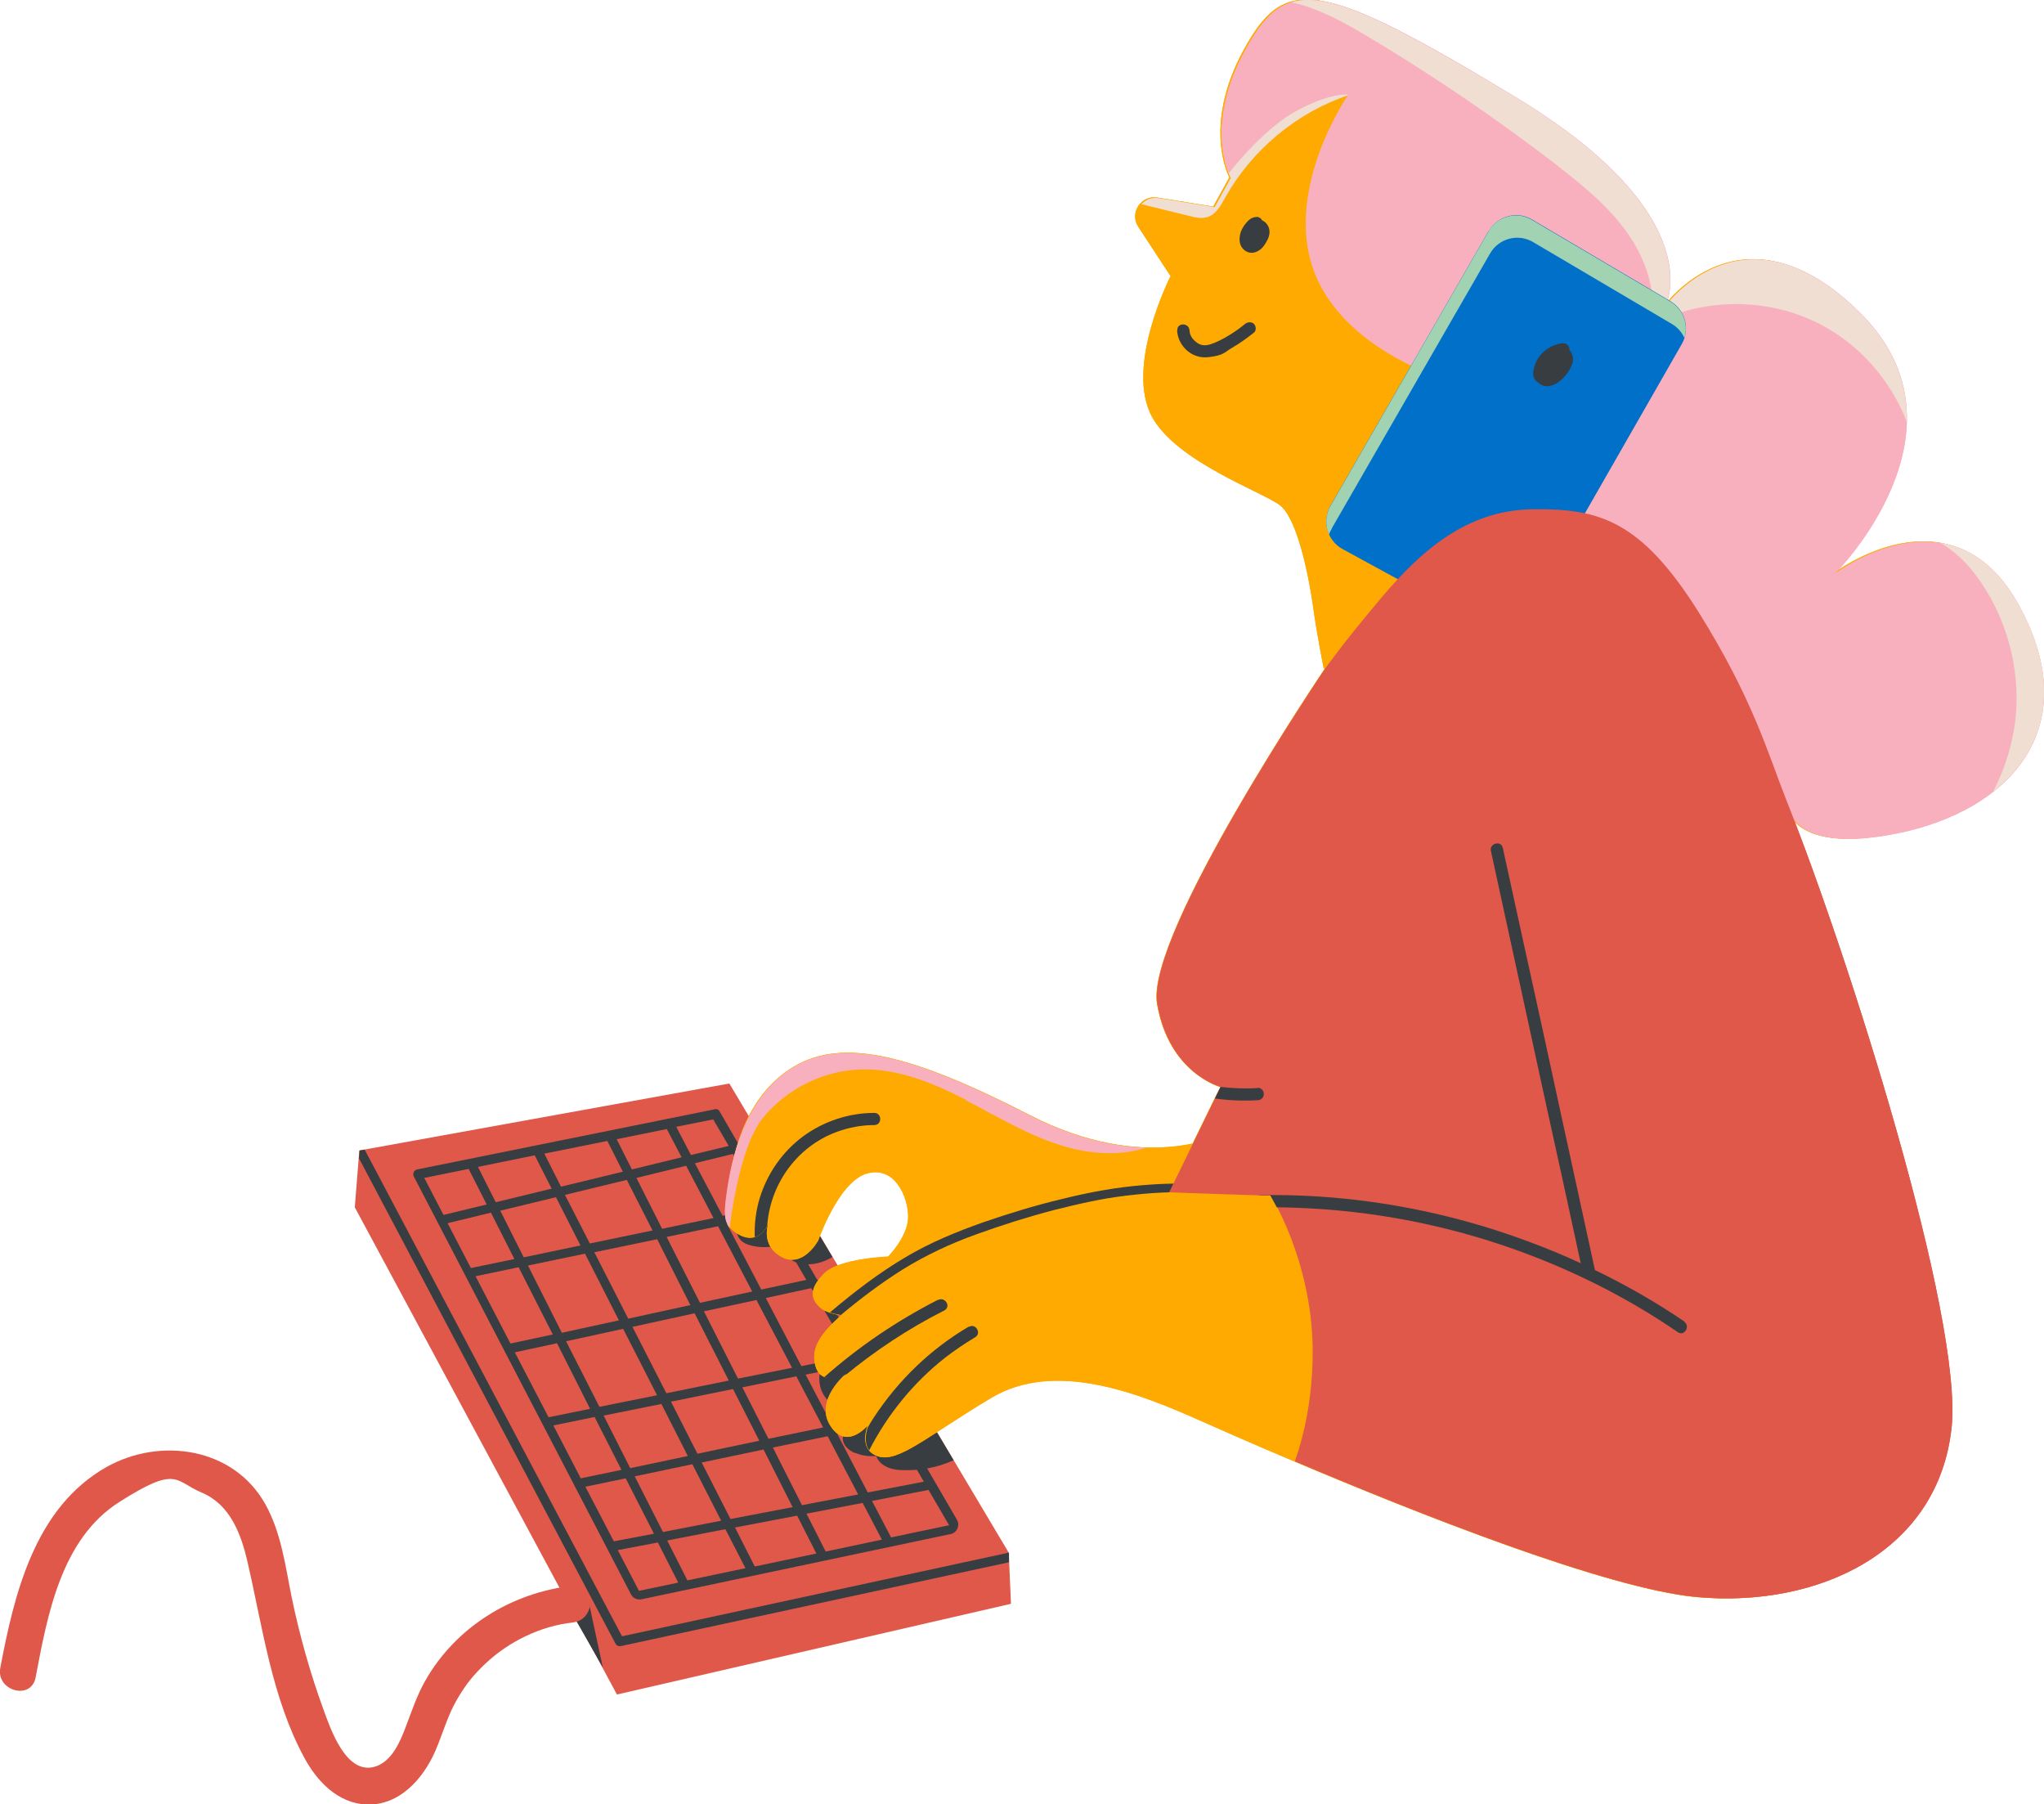 <svg xmlns="http://www.w3.org/2000/svg" width="451" height="398" viewBox="0 0 451 398" fill="none"><g clip-path="url(#clip0_7104_3039)"><path d="M78.283 266.33L79.28 253.799L160.929 239.023L222.571 342.513L223.069 353.798L136.123 373.81L78.283 266.33Z" fill="#DF5849"></path><path d="M222.571 342.515L137.245 360.969L80.465 253.613L79.343 253.8L79.218 255.546L135.811 362.589C135.998 362.901 136.31 363.151 136.684 363.151C137.058 363.151 136.808 363.151 136.871 363.151L222.633 344.635V342.577L222.571 342.515Z" fill="#373D41"></path><path d="M198.263 313.339C198.45 313.089 198.575 312.778 198.512 312.466C198.388 311.905 197.889 311.593 197.328 311.655L190.659 300.122C190.721 299.935 190.784 299.748 190.659 299.561C190.597 299.124 190.223 298.813 189.786 298.75L180.562 282.853C180.562 282.853 180.562 282.79 180.562 282.728C180.562 282.479 180.375 282.292 180.188 282.105L171.275 266.706C171.275 266.519 171.151 266.332 170.964 266.207L158.747 245.135C158.56 244.761 158.124 244.574 157.75 244.699L92.057 257.978C91.372 258.102 90.998 258.913 91.309 259.536L139.239 351.742C139.675 352.553 140.61 352.989 141.545 352.802L209.793 338.401C211.165 338.089 211.85 336.53 211.165 335.284L198.325 313.214L198.263 313.339ZM196.642 339.211L192.404 331.106L204.87 328.675L209.419 336.468L196.642 339.149V339.211ZM182.182 342.266L177.944 333.912L190.347 331.543L194.586 339.648L182.182 342.266ZM166.538 345.57L162.175 336.967L175.887 334.348L180.126 342.702L166.538 345.57ZM151.704 348.687L147.217 339.835L160.056 337.341L164.482 345.944L151.704 348.625V348.687ZM129.08 327.989L138.055 326.119L144.288 338.338L135.437 340.022L129.142 327.927L129.08 327.989ZM122.037 314.461L131.199 312.591L137.12 324.249L128.145 326.119L122.099 314.461H122.037ZM113.622 298.314L122.909 296.319L130.202 310.783L121.039 312.653L113.622 298.376V298.314ZM104.897 281.544L114.433 279.549L121.974 294.386L112.625 296.381L104.897 281.481V281.544ZM98.789 269.823L108.325 267.516L113.498 277.741L103.899 279.736L98.789 269.885V269.823ZM117.985 254.861L121.725 262.217L109.384 265.21L105.458 257.417L117.985 254.861ZM134.004 251.681L137.432 258.477L123.782 261.781L120.105 254.487L134.066 251.681H134.004ZM147.092 249L150.396 255.297L139.426 257.978L136.06 251.307L147.155 249.063L147.092 249ZM168.595 266.332L159.433 268.202L153.325 256.606L161.739 254.549L168.595 266.332ZM177.882 282.354L167.972 284.474L160.43 270.072L169.655 268.14L177.882 282.292V282.354ZM187.667 299.187L176.822 301.369L168.969 286.344L179.004 284.162L187.73 299.124L187.667 299.187ZM203.81 326.867L191.469 329.236L184.738 316.331L196.331 313.9L203.81 326.805V326.867ZM189.35 329.673L176.947 332.042L170.527 319.324L182.619 316.83L189.35 329.673ZM144.973 273.314L152.328 287.903L138.616 290.895L131.136 276.244L144.973 273.377V273.314ZM130.139 274.312L124.654 263.589L138.304 260.284L143.976 271.444L130.139 274.312ZM147.03 272.878L158.436 270.509L165.977 284.91L154.447 287.404L147.092 272.878H147.03ZM153.263 289.711L160.804 304.548L147.03 307.354L139.551 292.703L153.263 289.711ZM136.559 291.269L123.969 294.012L116.49 279.174L129.08 276.556L136.559 291.269ZM137.494 293.139L144.973 307.79L132.258 310.346L124.904 295.883L137.494 293.139ZM145.908 309.66L151.767 321.194L139.052 323.875L133.193 312.279L145.908 309.723V309.66ZM147.965 309.224L161.739 306.419L167.536 317.827L153.886 320.695L148.027 309.162L147.965 309.224ZM168.47 319.76L174.89 332.478L161.178 335.096L154.821 322.628L168.47 319.76ZM169.592 317.453L163.796 306.044L175.7 303.613L181.622 314.897L169.592 317.391V317.453ZM162.861 304.174L155.319 289.274L166.912 286.78L174.766 301.743L162.861 304.112V304.174ZM157.439 268.701L146.095 271.07L140.423 259.848L151.393 257.167L157.439 268.701ZM122.66 264.087L128.082 274.748L115.555 277.367L110.381 267.08L122.722 264.087H122.66ZM140.049 325.683L152.764 323.002L159.121 335.471L146.282 337.964L140.049 325.683ZM183.678 314.523L177.757 303.239L188.727 301.057L195.209 312.154L183.678 314.586V314.523ZM160.742 252.803L152.452 254.798L149.211 248.564L157.376 246.943L160.804 252.803H160.742ZM103.401 257.853L107.39 265.708L97.854 268.015L93.615 259.848L103.463 257.853H103.401ZM136.31 341.954L145.16 340.271L149.648 349.124L140.984 350.932L136.31 341.954Z" fill="#373D41"></path><path d="M129.89 353.361L133.006 367.825L125.278 354.296L129.89 353.361Z" fill="#373D41"></path><path d="M7.853 370.07C10.471 356.293 13.463 339.522 26.302 331.355C39.142 323.188 38.456 326.68 44.439 329.236C50.734 331.854 53.165 338.275 54.599 344.51C57.964 358.973 59.959 374.559 67.189 387.838C69.994 393.013 74.606 397.813 80.838 398.063C88.131 398.374 93.366 392.389 96.046 386.28C97.667 382.539 98.726 378.549 100.783 374.996C102.84 371.442 104.585 369.385 107.078 367.016C112.314 362.091 119.232 358.724 126.4 357.914C131.511 357.352 131.573 349.248 126.4 349.809C112.937 351.305 100.534 358.911 93.803 370.819C91.995 373.998 90.873 377.427 89.564 380.856C88.318 384.16 86.448 388.711 82.584 389.771C76.289 391.454 72.923 381.355 71.365 377.115C68.435 369.073 66.129 360.844 64.384 352.49C62.951 345.445 62.078 338.151 58.525 331.792C51.545 319.323 35.402 316.954 23.497 323.625C7.666 332.602 3.179 351.492 0.062 367.951C-0.873 373.001 6.856 375.183 7.853 370.07Z" fill="#DF5849"></path><path d="M188.727 320.507C190.16 321.13 191.781 321.317 193.339 321.193C193.651 322.128 194.399 322.938 195.334 323.437C196.58 324.123 197.951 324.31 199.385 324.31C203.187 324.435 206.989 323.686 210.417 322.128L205.805 314.397L196.518 318.637L195.271 310.033L186.047 316.579C185.798 317.39 186.047 318.387 186.608 319.073C187.169 319.759 187.917 320.258 188.727 320.569V320.507Z" fill="#373D41"></path><path d="M185.611 310.845C183.803 310.221 182.245 308.85 181.435 307.166C180.624 305.421 180.562 303.363 181.248 301.555L188.789 295.633L185.611 310.845Z" fill="#373D41"></path><path d="M175.825 278.55C176.885 278.925 178.069 278.987 179.191 278.862C180.811 278.675 182.307 278.114 183.678 277.304L179.253 269.885L173.27 276.368C173.768 277.428 174.766 278.176 175.825 278.55Z" fill="#373D41"></path><path d="M175.202 273.126C172.522 274.934 169.094 275.557 165.915 274.809C165.043 274.622 164.108 274.248 163.484 273.625C162.861 273.001 162.425 272.004 162.612 271.131L169.156 266.455L175.202 273.063V273.126Z" fill="#373D41"></path><path d="M269.877 250.06C269.877 250.06 252.986 259.224 227.245 246.008C201.504 232.791 186.109 228.739 175.077 235.347C164.045 241.955 161.116 255.92 161.116 262.155C161.116 268.389 158.934 270.259 163.297 272.441C167.723 274.623 169.53 269.885 169.53 269.885C169.53 269.885 167.723 274.686 172.459 277.242C177.259 279.798 180.562 273.563 180.562 273.563C180.562 273.563 184.987 260.721 191.22 258.85C197.453 257.042 200.382 264.025 200.382 268.389C200.382 272.753 195.957 277.179 195.957 277.179C195.957 277.179 185.112 277.553 181.809 280.92C178.505 284.286 178.817 286.406 180.936 288.401C183.055 290.396 189.662 290.521 189.662 290.521L260.466 270.945L269.815 250.06H269.877Z" fill="#FFAA01"></path><path d="M292.315 147.504C292.315 147.504 252.675 206.169 255.293 221.443C257.91 236.78 269.254 239.772 269.254 239.772L257.91 263.026C257.91 263.026 220.265 265.458 201.753 278.176C183.242 290.832 178.692 295.383 179.814 300.869C180.936 306.355 186.795 302.926 186.795 302.926C186.795 302.926 179.627 308.786 183.18 314.46C186.733 320.133 191.469 314.46 191.469 314.46C191.469 314.46 189.226 319.759 193.713 321.255C198.201 322.751 204.496 316.891 218.644 308.412C232.855 299.871 251.553 307.477 265.14 313.525C278.728 319.572 347.412 349.808 374.213 352.302C401.076 354.733 427.503 342.265 430.37 314.834C433.237 287.403 393.971 176.618 393.971 176.618C393.971 176.618 393.534 188.838 418.341 183.788C443.209 178.738 459.913 160.472 445.204 133.539C430.494 106.669 404.629 126.432 404.629 126.432C404.629 126.432 436.104 94.949 410.238 69.076C384.372 43.204 367.108 67.58 367.108 67.58C367.108 67.58 377.766 47.817 334.136 21.384C290.507 -4.988 283.402 -5.486 274.302 11.222C265.203 27.992 271.248 39.151 271.248 39.151L267.696 45.573L255.355 43.578C251.74 43.017 249.122 47.007 251.179 50.062L258.284 60.909C258.284 60.909 248 81.046 254.295 92.143C259.842 101.931 278.416 108.477 282.343 111.407C286.331 114.338 288.825 127.554 289.697 133.602C290.507 139.649 292.066 147.442 292.066 147.442L292.315 147.504Z" fill="#FFAA01"></path><path d="M395.591 180.546C397.773 183.601 403.507 186.905 418.652 183.85C443.521 178.801 460.224 160.534 445.515 133.602C430.806 106.732 404.94 126.495 404.94 126.495C404.94 126.495 436.416 95.011 410.55 69.139C384.684 43.266 367.419 67.642 367.419 67.642C367.419 67.642 378.077 47.88 334.448 21.446C290.819 -4.925 283.714 -5.424 274.614 11.284C267.01 25.187 269.939 35.224 271.124 38.216C272.682 36.221 279.413 27.992 286.207 24.376C293.998 20.262 297.488 20.885 297.488 20.885C297.488 20.885 280.784 45.012 291.941 64.089C303.035 83.166 333.139 87.655 333.139 87.655L399.954 193.14C398.147 187.716 396.651 183.352 395.653 180.484L395.591 180.546Z" fill="#F8B0BE"></path><path d="M328.465 50.935L293.561 111.533C291.629 114.899 292.813 119.263 296.241 121.134L327.592 138.216C330.895 140.024 335.071 138.839 336.941 135.535L371.096 75.872C372.966 72.568 371.844 68.391 368.603 66.458L338.063 48.441C334.76 46.446 330.459 47.631 328.527 50.935H328.465Z" fill="#0070C8"></path><path d="M430.619 314.897C433.112 290.52 408.056 211.407 394.22 176.681C389.982 165.958 386.803 154.238 374.711 134.911C361.997 114.712 352.71 112.156 338.188 112.343C323.603 112.53 313.568 121.507 304.842 131.794C296.117 142.143 292.377 147.505 292.377 147.505C292.377 147.505 252.737 206.17 255.355 221.444C257.972 236.78 269.316 239.773 269.316 239.773L257.972 263.027C257.972 263.027 277.169 263.713 278.79 263.713H280.348C280.348 263.713 289.323 277.74 289.635 297.316C289.759 308.226 287.64 316.892 285.708 322.378C312.135 333.6 354.642 350.495 374.462 352.303C401.325 354.734 427.752 342.265 430.619 314.834V314.897Z" fill="#DF5849"></path><path d="M269.877 250.06C269.877 250.06 252.986 259.224 227.245 246.008C201.504 232.791 186.109 228.739 175.077 235.347C164.045 241.955 161.614 255.546 160.68 261.718C159.869 267.142 158.872 270.259 163.297 272.504C167.723 274.686 169.53 269.947 169.53 269.947C169.53 269.947 167.723 274.748 172.459 277.304C177.259 279.86 180.562 273.626 180.562 273.626C180.562 273.626 184.987 260.783 191.22 258.913C197.453 257.105 200.382 264.087 200.382 268.451C200.382 272.815 195.957 277.242 195.957 277.242C195.957 277.242 185.112 277.616 181.808 280.982C178.505 284.349 178.817 286.468 180.936 288.463C183.055 290.458 189.662 290.583 189.662 290.583L260.465 271.007L269.815 250.122L269.877 250.06Z" fill="#FFAA01"></path><path d="M292.315 147.504C292.315 147.504 252.675 206.169 255.293 221.443C257.91 236.78 269.254 239.772 269.254 239.772L257.91 263.026C257.91 263.026 220.265 265.458 201.753 278.176C183.242 290.832 178.692 295.383 179.814 300.869C180.936 306.355 186.795 302.926 186.795 302.926C186.795 302.926 179.627 308.786 183.18 314.46C186.733 320.133 191.469 314.46 191.469 314.46C191.469 314.46 189.226 319.759 193.713 321.255C198.201 322.751 204.496 316.891 218.644 308.412C232.855 299.871 251.553 307.477 265.14 313.525C278.728 319.572 347.412 349.808 374.213 352.302C401.076 354.733 427.503 342.265 430.37 314.834C433.237 287.403 393.971 176.618 393.971 176.618C393.971 176.618 393.534 188.838 418.341 183.788C443.209 178.738 459.913 160.472 445.204 133.539C430.494 106.669 404.629 126.432 404.629 126.432C404.629 126.432 436.104 94.949 410.238 69.076C384.372 43.204 367.108 67.58 367.108 67.58C367.108 67.58 377.766 47.817 334.136 21.384C290.507 -4.988 283.402 -5.486 274.302 11.222C265.203 27.992 271.248 39.151 271.248 39.151L267.696 45.573L255.355 43.578C251.74 43.017 249.122 47.007 251.179 50.062L258.284 60.909C258.284 60.909 248 81.046 254.295 92.143C259.842 101.931 278.416 108.477 282.343 111.407C286.331 114.338 288.825 127.554 289.697 133.602C290.507 139.649 292.066 147.442 292.066 147.442L292.315 147.504Z" fill="#FFAA01"></path><path d="M251.74 45.012C255.355 45.885 258.97 46.82 262.647 47.693C263.831 48.005 265.015 48.254 266.2 47.942C268.256 47.444 269.378 45.324 270.376 43.516C276.297 32.98 286.207 24.75 297.675 20.948L291.567 17.955L269.628 27.494C269.191 34.913 271.56 39.276 271.56 39.276L268.007 45.698L255.666 43.703C254.108 43.453 252.737 44.077 251.802 45.074L251.74 45.012Z" fill="#EFDED1"></path><path d="M395.591 180.546C397.773 183.601 403.507 186.905 418.652 183.85C443.521 178.801 460.224 160.534 445.515 133.602C430.806 106.732 404.94 126.495 404.94 126.495C404.94 126.495 436.416 95.011 410.55 69.139C384.684 43.266 367.419 67.642 367.419 67.642C367.419 67.642 378.077 47.88 334.448 21.446C290.819 -4.925 283.714 -5.424 274.614 11.284C267.01 25.187 269.939 35.224 271.124 38.216C272.682 36.221 279.413 27.992 286.207 24.376C293.998 20.262 297.488 20.885 297.488 20.885C297.488 20.885 280.784 45.012 291.941 64.089C303.035 83.166 333.139 87.655 333.139 87.655L399.954 193.14C398.147 187.716 396.651 183.352 395.653 180.484L395.591 180.546Z" fill="#F8B0BE"></path><path d="M343.672 36.595C349.344 40.959 354.954 45.572 359.067 51.37C363.181 57.23 365.674 64.524 364.365 71.569C375.771 65.647 389.982 65.584 401.45 71.445C410.238 75.933 417.156 83.851 420.709 93.015C420.896 85.222 418.278 76.931 410.487 69.138C384.621 43.265 367.357 67.642 367.357 67.642C367.357 67.642 378.015 47.879 334.386 21.445C305.902 4.301 293 -1.934 284.96 0.498C290.632 1.745 296.241 4.737 301.352 7.792C315.999 16.52 330.21 26.183 343.735 36.595H343.672Z" fill="#EFDED1"></path><path d="M428.126 119.762C431.118 121.445 433.798 124.001 435.855 126.744C442.524 135.535 445.765 146.943 444.767 157.978C444.206 163.776 442.461 169.449 439.781 174.624C451.125 165.709 455.363 151.557 445.515 133.602C440.529 124.5 434.234 120.759 428.126 119.762Z" fill="#EFDED1"></path><path d="M328.465 50.935L293.561 111.533C291.629 114.899 292.813 119.263 296.241 121.134L327.592 138.216C330.895 140.024 335.071 138.839 336.941 135.535L371.096 75.872C372.966 72.568 371.844 68.391 368.603 66.458L338.063 48.441C334.76 46.446 330.459 47.631 328.527 50.935H328.465Z" fill="#0070C8"></path><path d="M293.873 116.52L328.776 55.923C330.708 52.556 335.009 51.434 338.312 53.429L368.853 71.446C370.162 72.194 371.097 73.316 371.657 74.563C372.592 71.571 371.408 68.204 368.541 66.521L338.001 48.504C334.697 46.509 330.397 47.693 328.465 50.997L293.561 111.595C292.377 113.59 292.377 115.959 293.25 117.954C293.374 117.455 293.624 117.019 293.873 116.583V116.52Z" fill="#A1D2B1"></path><path d="M213.097 242.704C220.202 246.382 227.12 250.621 234.787 252.866C240.645 254.611 247.19 255.048 252.924 253.177C246.006 252.99 237.342 251.245 227.245 246.07C201.504 232.853 186.109 228.801 175.077 235.409C164.045 242.018 161.241 256.668 160.368 262.84C159.682 267.579 159.745 269.137 160.991 270.883C160.991 270.883 162.923 253.427 168.221 246.756C173.519 240.147 181.871 236.033 190.347 235.908C198.325 235.783 206.054 238.963 213.159 242.641L213.097 242.704Z" fill="#F8B0BE"></path><path d="M259.718 72.941C259.967 76.37 262.959 79.175 266.511 78.801C270.064 78.427 270.189 77.679 271.809 76.744C273.43 75.809 275.113 74.624 276.671 73.377C277.232 72.941 277.169 71.944 276.671 71.445C276.172 70.946 275.3 71.008 274.739 71.445C273.617 72.38 272.37 73.253 271.124 74.001C269.877 74.749 268.506 75.497 267.135 75.933C265.764 76.37 264.829 76.183 263.894 75.435C262.959 74.687 262.522 73.876 262.46 72.879C262.336 71.133 259.655 71.133 259.78 72.879L259.718 72.941Z" fill="#373D41"></path><path d="M277.356 47.879C276.234 47.816 275.424 48.565 274.801 49.375C274.178 50.185 273.804 50.871 273.617 51.744C273.43 52.617 273.43 53.739 273.991 54.55C274.676 55.547 275.86 56.046 277.045 55.609C278.229 55.173 278.79 54.425 279.351 53.49C279.912 52.554 280.286 51.557 280.036 50.497C279.787 49.437 278.915 48.565 277.855 48.44C276.795 48.315 275.549 49.063 275.113 50.123C274.863 50.684 274.676 51.308 274.676 51.931C274.676 52.866 275.362 53.739 276.359 53.739C277.356 53.739 277.917 53.116 278.167 52.305C278.416 51.495 278.229 51.993 278.229 51.869C278.229 51.744 278.229 51.682 278.229 51.557C278.229 51.308 278.229 51.432 278.229 51.557C278.229 51.806 278.354 51.245 278.229 51.557C278.104 51.869 278.229 51.619 278.229 51.557C278.229 51.682 278.104 51.744 277.98 51.806C277.855 51.869 277.855 51.869 277.98 51.806C278.603 51.432 278.852 50.559 278.478 49.936C278.104 49.313 277.294 49.063 276.608 49.437C275.923 49.811 275.86 50.123 275.674 50.559C275.487 50.996 275.611 50.809 275.611 50.871C275.611 51.058 275.611 51.245 275.549 51.37C275.549 51.682 275.611 51.058 275.549 51.37C275.487 51.682 275.736 51.121 275.549 51.37C275.611 51.245 275.736 51.121 275.86 51.058C276.047 50.934 276.297 50.934 276.546 50.996C277.294 51.183 277.232 51.495 277.294 51.931C277.232 52.243 277.294 51.682 277.294 51.931C277.356 51.619 277.294 51.806 277.294 51.744C277.294 51.557 277.356 51.432 277.419 51.245C277.419 51.058 277.419 51.058 277.419 51.245L277.481 51.121L277.606 50.934C277.606 50.934 277.356 51.183 277.543 51.058C277.668 50.934 277.606 50.934 277.419 51.058L277.543 50.996C277.232 51.121 277.793 50.871 277.543 50.996C277.855 50.871 277.232 50.996 277.481 50.996H277.294C277.294 50.996 277.356 50.996 277.419 50.996C277.419 50.996 277.107 50.809 277.294 50.996C277.419 51.121 277.356 51.058 277.169 50.996C277.169 50.996 277.232 51.058 277.294 51.121C277.169 50.871 277.481 51.308 277.294 51.121C277.419 51.37 277.294 51.183 277.356 51.245C277.169 50.996 277.294 51.058 277.356 51.245C277.419 51.432 277.356 51.495 277.356 51.183C277.356 51.183 277.356 51.495 277.356 51.557V51.37C277.356 51.37 277.356 51.432 277.356 51.495C277.356 51.557 277.356 51.619 277.356 51.682C277.356 51.869 277.356 51.869 277.356 51.744C277.356 51.744 277.356 51.744 277.294 51.806C277.232 51.931 277.107 52.118 277.045 52.243C276.982 52.367 276.858 52.492 276.795 52.617C276.733 52.742 276.733 52.742 276.671 52.804C276.546 52.991 276.92 52.554 276.671 52.804C276.421 53.053 276.484 52.991 276.359 53.116H276.297C276.234 53.24 276.234 53.24 276.297 53.116C276.359 53.053 276.359 53.053 276.297 53.116C276.297 53.116 276.172 53.116 276.172 53.178C275.985 53.303 276.234 53.178 276.297 53.178C276.297 53.178 276.047 53.178 276.047 53.24C276.11 53.178 276.359 53.24 276.172 53.24C275.923 53.24 276.484 53.365 276.172 53.24C275.86 53.116 276.297 53.303 276.297 53.303C276.297 53.303 276.172 53.24 276.11 53.178C276.359 53.24 276.297 53.365 276.234 53.24C275.985 52.991 276.359 53.427 276.234 53.24C276.11 53.053 276.234 53.178 276.172 53.116C276.11 52.991 276.11 52.866 276.172 53.178C276.172 53.053 276.172 52.929 276.11 52.866C276.234 53.116 276.11 53.178 276.11 52.991C276.11 52.804 276.11 52.866 276.11 52.804C276.11 52.742 276.11 52.679 276.11 52.679C276.11 52.866 276.11 52.929 276.11 52.804C276.11 52.804 276.11 52.679 276.11 52.617C276.11 52.617 276.11 52.492 276.11 52.43C276.11 52.43 276.11 52.305 276.11 52.243C276.047 52.43 276.047 52.43 276.11 52.367C276.172 52.243 276.234 52.056 276.297 51.931C276.421 51.619 276.608 51.37 276.795 51.058C276.982 50.746 276.858 50.934 276.92 50.871C276.733 51.121 277.045 50.684 276.92 50.871C277.107 50.622 277.169 50.684 277.232 50.559C277.107 50.746 277.045 50.684 277.107 50.622C277.107 50.622 277.169 50.622 277.232 50.559C277.356 50.559 277.294 50.559 277.107 50.559H277.232C276.982 50.559 276.92 50.559 277.107 50.559H277.232C277.917 50.559 278.603 49.936 278.603 49.188C278.603 48.44 278.042 47.879 277.232 47.816L277.356 47.879Z" fill="#373D41"></path><path d="M344.919 75.686C342.114 75.997 339.621 77.805 338.686 80.486C337.751 83.167 338.562 83.853 339.933 84.788C341.304 85.723 343.236 84.912 344.42 83.853C345.605 82.793 346.415 81.608 346.914 80.237C347.475 78.553 346.477 76.434 344.483 76.496C342.488 76.558 341.678 77.493 340.743 78.429C340.245 78.927 339.871 79.489 339.559 80.05C339.247 80.611 338.873 81.359 338.873 82.107C338.873 83.416 339.995 84.351 341.242 83.977C342.488 83.603 342.738 83.167 343.299 82.606C344.42 81.546 345.231 80.174 345.605 78.678C345.792 77.992 345.355 77.182 344.67 76.995C343.984 76.808 343.236 77.182 342.987 77.93C342.738 78.678 342.862 78.366 342.8 78.553C342.738 78.74 342.8 78.678 342.8 78.678C342.8 78.678 342.925 78.429 342.8 78.616C342.675 78.803 342.675 78.865 342.613 78.927C342.488 79.114 342.426 79.302 342.301 79.551C342.177 79.8 342.177 79.738 342.114 79.8C342.052 79.863 342.114 79.862 342.052 79.925C341.865 80.174 342.177 79.8 342.052 79.925C341.74 80.299 341.429 80.611 341.117 80.922C340.805 81.234 341.055 80.985 340.992 81.047C340.992 81.047 341.179 80.922 341.055 81.047C340.93 81.172 340.868 81.172 340.743 81.234C340.619 81.296 340.494 81.359 340.494 81.421C340.494 81.421 340.681 81.421 340.681 81.359C340.805 81.359 340.93 81.359 341.055 81.484C341.242 81.484 341.429 81.608 341.491 81.795C341.553 81.92 341.616 82.045 341.616 82.169C341.616 81.92 341.616 82.232 341.616 82.294C341.616 82.294 341.616 82.045 341.678 82.045C341.678 81.92 341.74 81.858 341.803 81.733C341.865 81.546 341.865 81.608 341.803 81.733C341.74 81.92 341.803 81.671 341.803 81.608C341.865 81.421 341.99 81.234 342.114 81.047C342.239 80.86 342.239 80.86 342.301 80.735C342.364 80.611 342.364 80.611 342.364 80.611C342.488 80.424 342.675 80.299 342.8 80.112C342.925 79.925 343.112 79.738 343.299 79.675C343.299 79.675 343.112 79.8 343.236 79.675C343.361 79.551 343.361 79.613 343.423 79.551C343.486 79.551 343.61 79.426 343.673 79.364C343.735 79.302 343.86 79.239 343.922 79.239C343.984 79.239 343.984 79.239 344.047 79.177C344.109 79.114 344.358 79.052 344.171 79.114C343.984 79.177 344.296 79.114 344.358 79.052C344.42 78.99 344.483 79.052 344.545 79.052C344.607 79.052 344.732 79.052 344.545 79.052C344.296 78.927 344.483 79.052 344.545 79.052C344.545 79.052 344.358 78.927 344.483 79.052C344.296 78.865 344.607 79.177 344.483 79.052C344.67 79.239 344.483 78.99 344.42 78.99C344.296 78.865 344.42 78.927 344.42 78.99C344.42 79.052 344.42 79.177 344.42 79.177C344.42 79.177 344.42 78.927 344.42 79.052C344.42 79.177 344.42 79.177 344.42 79.239C344.42 79.239 344.42 79.052 344.42 79.177C344.42 79.302 344.42 79.302 344.358 79.426C344.296 79.551 344.358 79.551 344.358 79.613C344.234 79.862 344.234 79.8 344.171 79.925C344.047 80.174 343.922 80.361 343.735 80.611C343.548 80.86 343.61 80.798 343.548 80.86C343.423 81.047 343.673 80.735 343.486 80.922C343.299 81.109 343.112 81.296 342.987 81.484C342.862 81.671 342.675 81.795 342.488 81.92C342.301 82.045 342.364 82.045 342.301 82.045C342.114 82.169 342.052 82.169 341.99 82.294C341.927 82.419 341.678 82.419 341.927 82.356C341.803 82.356 341.678 82.419 341.553 82.481C341.429 82.543 341.678 82.481 341.616 82.481C341.553 82.481 341.491 82.481 341.429 82.481C341.242 82.481 341.491 82.481 341.491 82.481H341.304H341.429C341.429 82.481 341.429 82.481 341.366 82.481C341.553 82.606 341.304 82.419 341.242 82.356C341.117 82.232 341.304 82.419 341.304 82.419L341.242 82.294C341.366 82.543 341.242 82.294 341.242 82.232C341.242 82.169 341.179 81.92 341.242 82.045C341.242 82.045 341.242 81.92 341.242 81.858C341.242 81.795 341.242 81.546 341.242 81.733C341.242 81.608 341.304 81.484 341.366 81.359C341.429 81.234 341.366 81.234 341.366 81.172C341.366 81.047 341.366 81.047 341.366 81.172C341.429 81.047 341.491 80.922 341.553 80.798C341.616 80.673 341.678 80.611 341.74 80.486C341.803 80.361 341.74 80.424 341.803 80.361C341.865 80.299 341.99 80.112 341.865 80.237C341.865 80.237 341.927 80.112 341.99 80.112C342.052 80.05 342.177 79.925 342.239 79.863C342.301 79.8 342.426 79.675 342.551 79.613C342.675 79.551 342.613 79.551 342.675 79.489C342.8 79.302 343.112 79.177 343.299 79.052C343.486 78.927 343.486 78.927 343.61 78.865C343.735 78.803 343.673 78.865 343.735 78.803C343.735 78.803 343.735 78.803 343.797 78.803C343.86 78.803 343.797 78.803 343.735 78.803C343.735 78.74 344.296 78.616 344.42 78.553C344.545 78.553 344.67 78.491 344.794 78.491C344.919 78.491 344.919 78.491 344.919 78.491C344.607 78.491 345.106 78.491 344.919 78.491C345.605 78.429 346.29 77.93 346.29 77.119C346.29 76.309 345.667 75.686 344.919 75.748V75.686Z" fill="#373D41"></path><path d="M184.489 249.747C187.169 248.75 190.036 248.189 192.903 248.189C194.648 248.189 194.648 245.508 192.903 245.508C187.293 245.508 181.684 247.378 177.196 250.682C172.584 254.111 169.281 258.912 167.598 264.398C166.788 267.141 166.414 270.071 166.538 272.939C167.972 272.502 168.907 271.193 169.281 270.445C169.904 261.343 175.7 253.051 184.489 249.747Z" fill="#373D41"></path><path d="M206.989 286.717C197.951 291.33 189.475 297.066 181.871 303.799C183.99 304.734 186.857 303.051 186.857 303.051C186.857 303.051 186.608 303.238 186.234 303.612C193.027 298.001 200.444 293.076 208.36 289.086C209.918 288.276 208.547 285.969 206.989 286.779V286.717Z" fill="#373D41"></path><path d="M213.782 292.639C205.368 297.564 198.201 304.485 192.84 312.652C192.342 313.4 191.906 314.148 191.469 314.896C191.158 315.769 190.534 318.2 191.781 319.946C195.832 312.028 201.566 304.983 208.547 299.497C210.666 297.876 212.848 296.38 215.154 295.008C216.649 294.136 215.278 291.829 213.782 292.702V292.639Z" fill="#373D41"></path><path d="M264.828 261.282C259.905 260.908 254.856 261.157 249.932 261.656C244.51 262.217 239.212 263.277 233.976 264.586C228.242 265.957 222.571 267.703 216.961 269.636C210.978 271.755 205.181 274.124 199.759 277.366C193.838 280.857 188.353 285.097 183.117 289.523C183.865 289.773 184.738 289.96 185.548 290.084C189.849 286.468 194.336 283.102 199.073 280.109C204.309 276.867 209.793 274.311 215.528 272.254C221.075 270.259 226.747 268.451 232.481 266.955C237.716 265.646 243.014 264.399 248.374 263.775C253.547 263.152 258.783 262.778 264.018 263.152L264.891 261.219L264.828 261.282Z" fill="#373D41"></path><path d="M430.619 314.897C433.112 290.52 408.056 211.407 394.22 176.681C389.982 165.958 386.803 154.238 374.711 134.911C361.997 114.712 352.71 112.156 338.188 112.343C323.603 112.53 313.568 121.507 304.842 131.794C296.117 142.143 292.377 147.505 292.377 147.505C292.377 147.505 252.737 206.17 255.355 221.444C257.972 236.78 269.316 239.773 269.316 239.773L257.972 263.027C257.972 263.027 277.169 263.713 278.79 263.713H280.348C280.348 263.713 289.323 277.74 289.635 297.316C289.759 308.226 287.64 316.892 285.708 322.378C312.135 333.6 354.642 350.495 374.462 352.303C401.325 354.734 427.752 342.265 430.619 314.834V314.897Z" fill="#DF5849"></path><path d="M371.72 291.579C365.425 287.277 358.756 283.474 351.9 280.17C351.9 280.17 351.9 280.17 351.9 280.108C349.282 268.013 346.602 255.856 343.984 243.762C341.366 231.667 338.749 219.635 336.069 207.54C334.573 200.682 333.077 193.887 331.581 187.029C331.207 185.346 328.589 186.032 328.963 187.715C331.581 199.81 334.261 211.967 336.879 224.061C339.497 236.156 342.114 248.188 344.794 260.283C346.103 266.392 347.474 272.564 348.783 278.674C345.044 276.928 341.242 275.37 337.377 273.936C325.224 269.385 312.634 266.33 299.794 264.771C292.564 263.899 285.334 263.524 278.042 263.649C277.917 263.649 277.793 263.649 277.668 263.711C278.167 263.711 278.541 263.711 278.728 263.711H280.286C280.286 263.711 280.847 264.647 281.719 266.33C293.25 266.455 304.718 267.764 315.937 270.32C328.34 273.125 340.369 277.427 351.713 283.038C358.132 286.217 364.303 289.833 370.224 293.886C371.657 294.883 373.029 292.514 371.595 291.579H371.72Z" fill="#373D41"></path><path d="M277.481 240.023C274.739 240.21 271.996 240.085 269.316 239.773L268.07 242.33C271.186 242.766 274.365 242.891 277.481 242.704C278.229 242.704 278.852 242.142 278.852 241.332C278.852 240.522 278.229 239.96 277.481 239.96V240.023Z" fill="#373D41"></path></g><defs><clipPath id="clip0_7104_3039"><rect width="451" height="398" fill="white"></rect></clipPath></defs></svg>